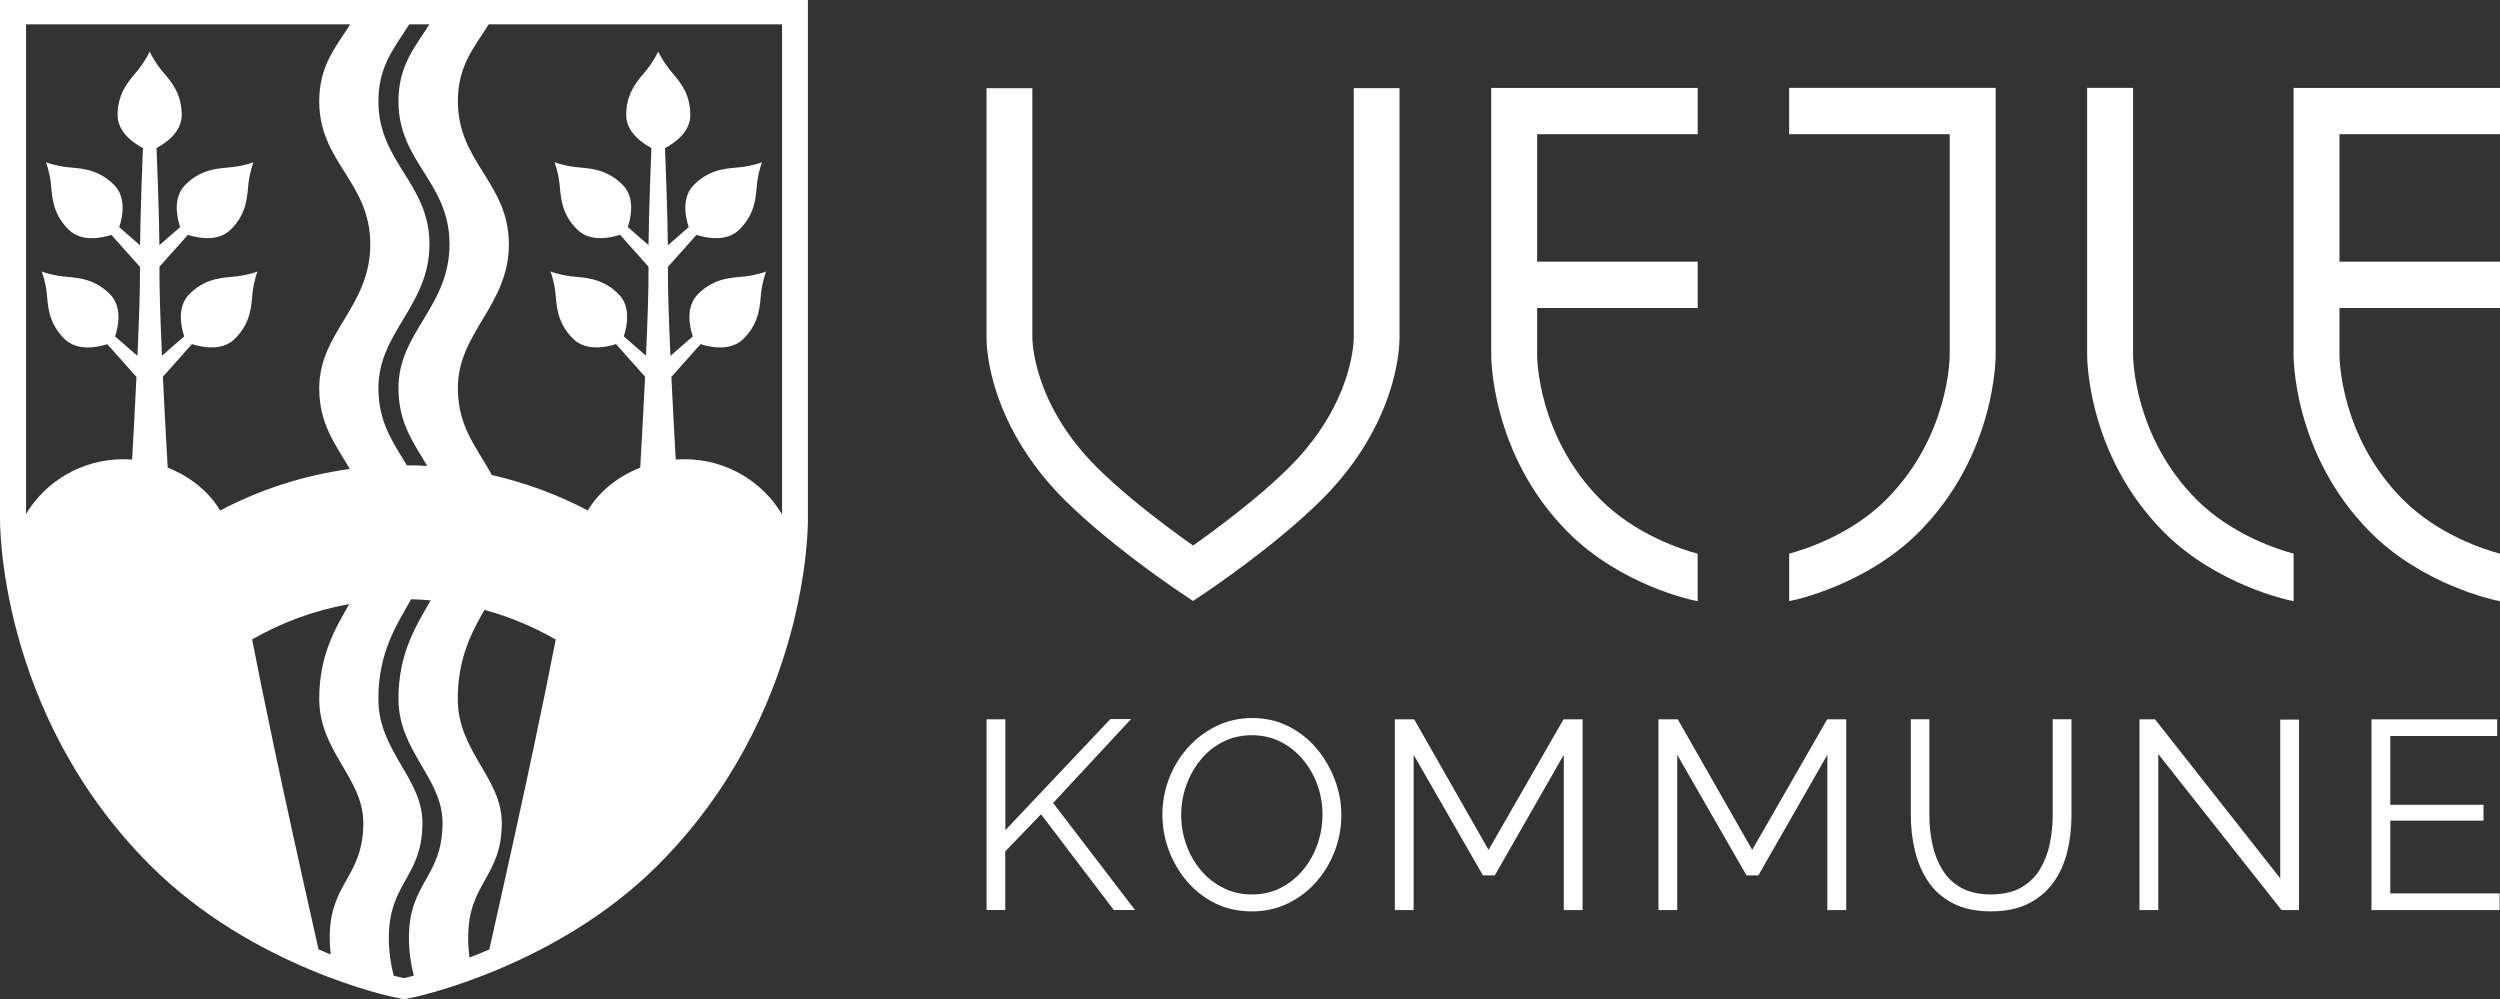 <?xml version="1.0" encoding="UTF-8"?>
<svg id="svg2" xmlns="http://www.w3.org/2000/svg" version="1.1" xmlns:cc="http://creativecommons.org/ns#" xmlns:dc="http://purl.org/dc/elements/1.1/" xmlns:rdf="http://www.w3.org/1999/02/22-rdf-syntax-ns#" xmlns:svg="http://www.w3.org/2000/svg" viewBox="0 0 588.2 235.12">
  <rect x="0" y="0" width="588.2" height="235.12" fill="#333333" stroke="none"/>
  <!-- Generator: Adobe Illustrator 29.7.1, SVG Export Plug-In . SVG Version: 2.1.1 Build 8)  -->
  <defs>
    <style>
      .st0 {
        fill: #fff;
      }

      .st1 {
        fill: none;
      }
    </style>
  </defs>
  <g id="g12">
    <path id="path14" class="st0" d="M232.12,214.12v-44.87h4.42v26.07l24.71-26.14h4.86l-18.33,19.74,19.27,25.19h-4.99l-17.13-22.53-8.41,8.73v13.8h-4.42Z"/>
  </g>
  <rect class="st1" x="0" y="0" width="588.2" height="235.12"/>
  <g id="g24">
    <path id="path26" class="st0" d="M277.91,191.68c0,2.44.4,4.79,1.2,7.05.8,2.25,1.94,4.25,3.41,6,1.47,1.75,3.23,3.14,5.28,4.17,2.04,1.03,4.29,1.55,6.73,1.55,2.57,0,4.87-.54,6.92-1.61,2.04-1.07,3.79-2.51,5.25-4.3,1.45-1.79,2.56-3.8,3.32-6.03.76-2.23,1.14-4.51,1.14-6.83,0-2.44-.4-4.78-1.2-7.01-.8-2.23-1.95-4.24-3.44-6-1.5-1.77-3.25-3.16-5.28-4.17-2.02-1.01-4.25-1.52-6.7-1.52s-4.82.53-6.86,1.58c-2.04,1.05-3.79,2.48-5.25,4.27-1.45,1.79-2.57,3.8-3.35,6.04-.78,2.23-1.17,4.51-1.17,6.83M294.54,214.43c-3.16,0-6.03-.63-8.6-1.89-2.57-1.27-4.78-2.98-6.64-5.15-1.85-2.17-3.29-4.61-4.3-7.33-1.01-2.72-1.51-5.51-1.51-8.37s.52-5.85,1.58-8.56c1.05-2.72,2.54-5.14,4.46-7.27,1.92-2.13,4.16-3.81,6.73-5.06,2.57-1.24,5.35-1.86,8.34-1.86,3.16,0,6.02.65,8.59,1.96,2.57,1.31,4.77,3.05,6.61,5.25s3.26,4.64,4.27,7.33c1.01,2.7,1.52,5.46,1.52,8.28,0,2.99-.53,5.85-1.58,8.56-1.05,2.72-2.53,5.14-4.42,7.27-1.89,2.13-4.13,3.8-6.7,5.02-2.57,1.22-5.35,1.83-8.34,1.83"/>
  </g>
  <g id="g28">
    <path id="path30" class="st0" d="M367.93,214.12v-36.53l-16.24,28.38h-2.78l-16.31-28.38v36.53h-4.42v-44.87h4.55l17.5,30.71,17.63-30.71h4.49v44.87h-4.42Z"/>
  </g>
  <g id="g32">
    <path id="path34" class="st0" d="M429.94,214.12v-36.53l-16.24,28.38h-2.78l-16.3-28.38v36.53h-4.42v-44.87h4.55l17.51,30.71,17.63-30.71h4.49v44.87h-4.42Z"/>
  </g>
  <g id="g36">
    <path id="path38" class="st0" d="M468.47,214.43c-3.54,0-6.53-.63-8.97-1.9-2.44-1.26-4.38-2.96-5.81-5.09-1.43-2.13-2.47-4.54-3.13-7.24-.65-2.7-.98-5.48-.98-8.34v-22.63h4.36v22.63c0,2.32.24,4.59.73,6.83.48,2.23,1.27,4.23,2.37,6,1.09,1.77,2.57,3.17,4.42,4.2,1.85,1.03,4.17,1.55,6.95,1.55s5.23-.54,7.11-1.61c1.87-1.07,3.35-2.5,4.43-4.27,1.07-1.77,1.84-3.76,2.31-5.97.46-2.21.7-4.46.7-6.73v-22.63h4.42v22.63c0,2.99-.34,5.85-1.01,8.59-.68,2.74-1.76,5.14-3.26,7.21-1.5,2.06-3.44,3.71-5.84,4.93-2.4,1.22-5.33,1.83-8.79,1.83"/>
  </g>
  <g id="g40">
    <path id="path42" class="st0" d="M507.8,177.4v36.72h-4.42v-44.87h3.66l29.45,37.41v-37.35h4.42v44.81h-4.11l-29.01-36.72Z"/>
  </g>
  <g id="g44">
    <path id="path46" class="st0" d="M557.96,169.25v44.87h30.15v-3.92h-25.72v-17.12h21.93v-3.73h-21.93v-16.18h25.15v-3.92h-29.58Z"/>
  </g>
  <g id="g48">
    <path id="path50" class="st0" d="M588.2,20.69h-48.57v62.63c0,.23-.28,23.55,18.16,41.99,12.38,12.38,29.17,15.87,29.34,15.91l1.07.22v-11.17h0c-3.48-.92-14.47-4.36-22.81-12.7-14.79-14.8-14.96-33.31-14.96-34.09v-11.02h37.78v-10.89h-37.78v-29.99h37.78v-10.89Z"/>
  </g>
  <g id="g52">
    <path id="path54" class="st0" d="M501.85,20.68h-10.79v62.71c0,.22-.24,23.51,18.16,41.91,12.29,12.29,29.18,15.87,29.35,15.91l1.04.22h.03v-11.17c-3.48-.92-14.48-4.36-22.81-12.7-14.79-14.8-14.96-33.32-14.96-34.1V20.68Z"/>
  </g>
  <g id="g56">
    <path id="path58" class="st0" d="M469.52,20.68h-48.57v10.89h37.78v51.89c0,.78-.17,19.3-14.96,34.1-8.34,8.34-19.33,11.78-22.81,12.7v11.16h.03s1.04-.22,1.04-.22c.17-.03,17.06-3.62,29.35-15.91,18.4-18.4,18.16-41.69,18.16-41.91V20.68Z"/>
  </g>
  <g id="g60">
    <path id="path62" class="st0" d="M399.42,20.69h-48.57v62.63c0,.23-.28,23.55,18.16,41.99,12.38,12.38,29.17,15.87,29.34,15.91l1.07.22v-11.17h0c-3.48-.92-14.47-4.36-22.81-12.7-14.79-14.8-14.96-33.31-14.96-34.09v-11.02h37.78v-10.89h-37.78v-29.99h37.78v-10.89Z"/>
  </g>
  <g id="g64">
    <path id="path66" class="st0" d="M329.29,20.74h-10.78v58.79c0,.11,0,1.11-.25,2.81-.36,2.54-1.25,6.6-3.45,11.42-2.2,4.82-5.7,10.4-11.36,16.07-2.5,2.5-5.37,5.06-8.27,7.47-4.35,3.62-8.74,6.92-12.03,9.3-.91.66-1.73,1.24-2.45,1.75-1.61-1.14-3.76-2.68-6.19-4.5-2.59-1.95-5.49-4.21-8.36-6.6-2.87-2.4-5.73-4.94-8.2-7.42-3.77-3.78-6.58-7.52-8.69-11.02-3.16-5.25-4.75-9.98-5.55-13.45-.4-1.73-.6-3.15-.71-4.15-.1-1-.11-1.58-.11-1.66,0-.03,0-57.38,0-58.8h-10.78c0,1.43,0,58.77,0,58.8,0,.53.03,2.06.35,4.32.49,3.4,1.63,8.47,4.32,14.37,2.69,5.89,6.94,12.61,13.54,19.22,2.81,2.81,5.91,5.56,8.99,8.13,4.62,3.85,9.19,7.28,12.62,9.76,3.43,2.48,5.73,4.01,5.77,4.04l2.99,2,2.99-2c.06-.04,4.11-2.75,9.54-6.82,2.72-2.04,5.77-4.41,8.85-6.98,3.08-2.57,6.17-5.32,8.99-8.13,4.4-4.4,7.76-8.85,10.31-13.08,3.82-6.34,5.8-12.16,6.82-16.58.51-2.21.78-4.07.93-5.48.15-1.41.16-2.38.16-2.77V20.74Z"/>
  </g>
  <g id="g68">
    <path id="path70" class="st0" d="M110.46,225.29c-.19-1.49-.31-3.06-.31-4.69,0-13,7.91-14.16,7.91-26.99,0-10.56-10.36-16.81-10.36-29.15,0-9.49,3.19-15.56,6.28-20.96,5.94,1.62,11.56,3.97,16.77,6.97-2.37,12.11-6.18,31.03-15.63,72.92-1.61.7-3.17,1.33-4.65,1.9M91.49,220.59c0-13,7.9-14.16,7.9-26.99,0-10.56-10.37-16.81-10.37-29.15,0-10.98,4.27-17.38,7.72-23.46,1.54.04,3.07.12,4.59.26-3.42,6-7.58,12.38-7.58,23.2,0,12.33,10.37,18.58,10.37,29.15,0,12.83-7.91,13.99-7.91,26.99,0,3.29.47,6.3,1.15,8.98-1.13.3-1.93.48-2.33.57-.41-.09-1.24-.28-2.41-.59-.68-2.68-1.14-5.68-1.14-8.96M59.31,150.45c6.96-4,14.67-6.85,22.87-8.33-3.31,5.76-7.07,12.03-7.07,22.34,0,12.33,10.37,18.58,10.37,29.15,0,12.83-7.91,13.99-7.91,26.99,0,1.38.1,2.7.25,3.98-.94-.38-1.89-.77-2.87-1.2-9.45-41.9-13.26-60.81-15.63-72.92M51.8,120.1c-2.71-4.51-7.14-8.03-12.34-10.07-.15-2.51-.67-11.61-1.14-21.39l6.85-7.68c2.3.74,7.05,1.75,10.08-1.24,4.11-4.07,3.84-8.36,4.19-11.06.38-2.93,1.14-4.77,1.14-4.77h0s-1.86.74-4.82,1.12c-2.73.35-7.06.08-11.17,4.15-3.03,3-2,7.71-1.25,9.98l-5.23,4.55c-.36-8.06-.64-15.92-.59-20.37,0-.18,0-.38,0-.57l6.69-7.5c2.3.74,7.05,1.75,10.08-1.24,4.11-4.07,3.84-8.36,4.19-11.06.39-2.93,1.14-4.77,1.14-4.77h0s-1.87.74-4.82,1.12c-2.72.35-7.06.08-11.17,4.15-3.03,3-2,7.71-1.25,9.98l-4.87,4.24c-.11-8.28-.52-18.87-.68-22.85,2.21-1.17,5.93-3.73,5.93-7.77,0-5.75-3.26-8.6-4.94-10.75-1.82-2.34-2.6-4.17-2.6-4.17h-.01s-.78,1.83-2.6,4.17c-1.67,2.16-4.94,5.01-4.94,10.75,0,4.06,3.75,6.63,5.96,7.79-.16,4-.57,14.59-.68,22.87l-4.9-4.27c.75-2.27,1.78-6.98-1.25-9.98-4.11-4.07-8.45-3.8-11.17-4.15-2.95-.38-4.82-1.13-4.82-1.13h0s.76,1.86,1.14,4.78c.36,2.7.09,6.99,4.19,11.06,3.02,2.99,7.78,1.98,10.07,1.24l6.72,7.53c0,.18,0,.37,0,.54.05,4.46-.23,12.33-.59,20.4l-5.26-4.58c.75-2.27,1.78-6.98-1.25-9.98-4.11-4.06-8.45-3.8-11.17-4.15-2.96-.38-4.82-1.13-4.82-1.13h-.01s.76,1.86,1.14,4.78c.35,2.7.09,6.99,4.19,11.06,3.03,2.99,7.78,1.98,10.08,1.24l6.87,7.71c-.39,8.05-.81,15.63-1.03,19.45-.69-.05-1.39-.08-2.09-.08-9.72,0-18.21,5.17-22.86,12.87V5.73h76.26c-3.35,5.33-7.28,9.64-7.28,18.1,0,14.47,12.01,18.89,12.01,33.65s-12.01,20.64-12.01,33.84c0,8.56,3.85,13.24,7.19,19.02-10.89,1.49-21.17,4.85-30.49,9.77M95.71,109.47c-3.21-5.4-6.68-10.03-6.68-18.16,0-13.2,12.01-19.39,12.01-33.84s-12.01-19.18-12.01-33.65c0-8.45,3.93-12.76,7.27-18.1h4.73c-3.35,5.33-7.28,9.64-7.28,18.1,0,14.47,12.01,18.89,12.01,33.65s-12.01,20.64-12.01,33.84c0,8.21,3.54,12.85,6.77,18.31-1.6-.09-3.21-.14-4.82-.15M135.96,125.66s0,0,0,0c0,.01,0,.02,0,.03,0-.01,0-.02,0-.03,0,0,0,0,0,0M136.45,123.99c-.03.09-.07.17-.09.26.03-.09.06-.17.09-.26M136.95,122.67c-.02.06-.05.11-.07.17.02-.06.05-.11.07-.17M137.55,121.38s-.03.05-.04.07c.01-.02.02-.05.04-.07M183.96,120.96c-4.64-7.73-13.14-12.91-22.88-12.91-.7,0-1.39.03-2.09.08-.22-3.82-.64-11.4-1.03-19.45l6.87-7.71c2.3.74,7.05,1.75,10.08-1.24,4.11-4.07,3.84-8.36,4.19-11.06.38-2.93,1.14-4.77,1.14-4.77h0s-1.87.74-4.82,1.12c-2.73.35-7.07.08-11.17,4.15-3.03,3-2,7.71-1.25,9.98l-5.26,4.58c-.36-8.07-.64-15.94-.59-20.4,0-.18,0-.36,0-.54l6.72-7.53c2.3.74,7.05,1.75,10.08-1.24,4.11-4.07,3.84-8.36,4.19-11.06.39-2.93,1.14-4.77,1.14-4.77h0s-1.87.74-4.82,1.12c-2.73.35-7.07.08-11.17,4.15-3.03,3-2,7.71-1.25,9.98l-4.9,4.27c-.11-8.28-.52-18.87-.68-22.87,2.21-1.16,5.96-3.73,5.96-7.79,0-5.75-3.26-8.6-4.94-10.75-1.82-2.34-2.61-4.17-2.61-4.17h-.01s-.79,1.83-2.6,4.17c-1.67,2.16-4.93,5.01-4.93,10.75,0,4.04,3.72,6.6,5.93,7.77-.16,3.98-.57,14.58-.68,22.85l-4.87-4.24c.75-2.27,1.78-6.98-1.25-9.98-4.11-4.07-8.45-3.8-11.17-4.15-2.96-.38-4.82-1.13-4.82-1.13h0s.76,1.86,1.15,4.78c.35,2.7.08,6.99,4.19,11.06,3.03,2.99,7.78,1.98,10.08,1.24l6.69,7.5c0,.19,0,.39,0,.57.05,4.45-.22,12.32-.59,20.37l-5.23-4.55c.75-2.27,1.78-6.98-1.25-9.98-4.11-4.06-8.45-3.8-11.17-4.15-2.96-.38-4.82-1.13-4.82-1.13h0s.76,1.86,1.14,4.78c.35,2.7.08,6.99,4.19,11.06,3.03,2.99,7.78,1.98,10.08,1.24l6.85,7.68c-.47,9.78-1,18.87-1.15,21.39-5.21,2.05-9.65,5.58-12.36,10.11,0-.01.01-.02.02-.03-7.03-3.71-14.6-6.53-22.57-8.34-3.49-6.48-7.99-11.21-7.99-20.46,0-13.2,12-19.39,12-33.84s-12-19.18-12-33.65c0-8.45,3.92-12.76,7.27-18.1h69c0,2.68,0,99.67,0,115.23M190.08,121.97V0H0v121.81c0,.45-.69,45.75,35.34,81.78,24.1,24.1,56.86,30.93,57.18,30.99l2.59.53,2.46-.53c.33-.07,33.21-7.03,57.18-30.99,35.34-35.33,35.36-79.57,35.34-81.62"/>
  </g>
</svg>